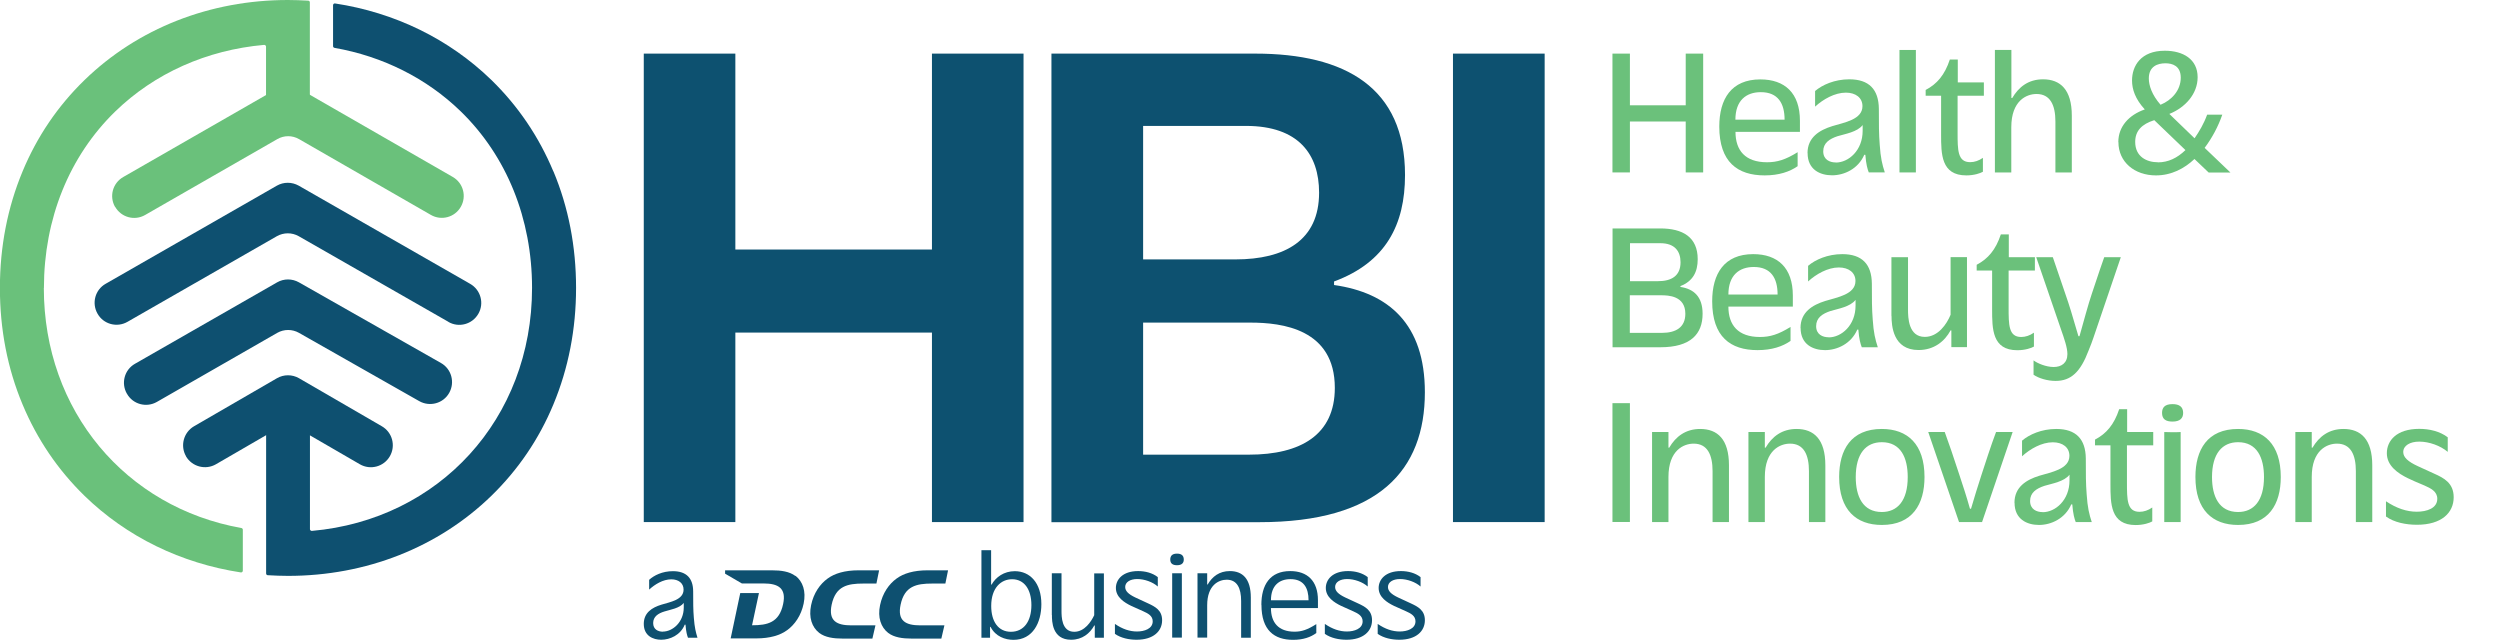 <svg xmlns="http://www.w3.org/2000/svg" viewBox="0 0 260.69 66.71">
    <g>
        <g>
            <path d="M67.13,65.06c0-1.17.86-1.71,1.85-2.01.91-.28,2.3-.5,2.3-1.57,0-.68-.54-1.07-1.28-1.07-.86,0-1.71.52-2.31,1.07v-1.02c.51-.46,1.37-.9,2.48-.9,1.42,0,2.11.75,2.11,2.12,0,1.16,0,1.91.07,2.74.08,1.02.2,1.49.38,2.08h-.99c-.09-.23-.2-.6-.26-1.36h-.08c-.44,1.09-1.54,1.57-2.46,1.57-.83,0-1.81-.4-1.81-1.65ZM69.12,65.86c1.01,0,2.18-.97,2.18-2.52v-.47c-.43.56-1.41.7-2.01.89-.66.2-1.18.54-1.18,1.21s.52.9,1.02.9Z" fill="#0e5070" stroke-width="0"/>
            <path d="M103.29,65.37h-.05v1.13h-.9v-9.13h1.01v3.59h.05c.44-.78,1.29-1.4,2.42-1.4,1.58,0,2.77,1.22,2.77,3.44,0,1.93-.9,3.72-2.91,3.72-.85,0-1.87-.34-2.38-1.34ZM105.41,65.88c1.37,0,2.14-1.11,2.14-2.78s-.77-2.7-2.01-2.7c-1.15,0-2.18.89-2.18,2.79,0,1.61.73,2.69,2.05,2.69Z" fill="#0e5070" stroke-width="0"/>
            <path d="M109.68,64.13v-4.35h1.01v3.91c0,.59,0,2.19,1.33,2.19,1.07,0,1.76-1.05,2.08-1.73v-4.36h1.01v6.71h-.95v-1.28h-.05c-.46.83-1.26,1.49-2.42,1.49-2,0-2-1.97-2-2.58Z" fill="#0e5070" stroke-width="0"/>
            <path d="M116.26,66.09v-1.03c.79.54,1.54.79,2.3.79s1.64-.28,1.64-1.06c0-.59-.51-.83-.99-1.05-.52-.23-.94-.42-1.25-.56-.74-.36-1.6-.91-1.6-1.87,0-.87.7-1.76,2.32-1.76.74,0,1.49.19,2.05.63v.98c-.52-.47-1.4-.78-2.14-.78s-1.26.32-1.26.83c0,.42.34.75,1.05,1.09.36.17.52.24,1.34.62.73.34,1.46.71,1.46,1.76,0,1.13-.9,2.03-2.66,2.03-.78,0-1.64-.17-2.27-.62Z" fill="#0e5070" stroke-width="0"/>
            <path d="M122.73,57.73c.43,0,.71.17.71.62,0,.35-.2.59-.71.59-.42,0-.7-.16-.7-.59,0-.38.2-.62.7-.62ZM122.73,59.78h.51v6.71h-1.01v-6.71h.5Z" fill="#0e5070" stroke-width="0"/>
            <path d="M124.87,59.78h1.01v1.17h.05c.48-.83,1.22-1.4,2.31-1.4,1.32,0,2.19.78,2.19,2.77v4.18h-1.01v-3.83c0-1.33-.42-2.22-1.5-2.22-.79,0-2.04.51-2.04,2.67v3.37h-1.01v-6.71Z" fill="#0e5070" stroke-width="0"/>
            <path d="M131.53,63.07c0-2.07.89-3.52,3.01-3.52,1.77,0,2.89,1.01,2.89,3.04v.82h-4.9c0,1.49.77,2.46,2.46,2.46.74,0,1.34-.2,2.27-.79v.93c-.58.43-1.37.71-2.42.71-1.96,0-3.3-.99-3.3-3.64ZM136.45,62.59c0-1.29-.51-2.2-1.88-2.2-1.17,0-2.04.66-2.04,2.2h3.92Z" fill="#0e5070" stroke-width="0"/>
            <path d="M138.15,66.09v-1.03c.79.54,1.54.79,2.3.79s1.64-.28,1.64-1.06c0-.59-.51-.83-.99-1.05-.52-.23-.94-.42-1.25-.56-.74-.36-1.6-.91-1.6-1.87,0-.87.7-1.76,2.32-1.76.74,0,1.49.19,2.05.63v.98c-.52-.47-1.4-.78-2.14-.78s-1.26.32-1.26.83c0,.42.34.75,1.05,1.09.36.17.52.24,1.34.62.73.34,1.46.71,1.46,1.76,0,1.13-.9,2.03-2.66,2.03-.78,0-1.64-.17-2.27-.62Z" fill="#0e5070" stroke-width="0"/>
            <path d="M143.66,66.09v-1.03c.79.54,1.54.79,2.3.79s1.64-.28,1.64-1.06c0-.59-.51-.83-.99-1.05-.52-.23-.94-.42-1.25-.56-.74-.36-1.6-.91-1.6-1.87,0-.87.7-1.76,2.32-1.76.74,0,1.49.19,2.05.63v.98c-.52-.47-1.4-.78-2.14-.78s-1.26.32-1.26.83c0,.42.34.75,1.05,1.09.36.17.52.24,1.34.62.73.34,1.46.71,1.46,1.76,0,1.13-.9,2.03-2.66,2.03-.78,0-1.64-.17-2.27-.62Z" fill="#0e5070" stroke-width="0"/>
            <path d="M91.29,65.21h-2.52c-1.53,0-2.4-.47-2.05-2.15.42-1.95,1.64-2.21,3.32-2.21h1.35l.28-1.38h-2.14c-1.45,0-2.51.33-3.23.86-.79.57-1.46,1.52-1.72,2.77-.27,1.29.09,2.31.85,2.9.62.47,1.5.59,2.44.59h3.1l.32-1.38Z" fill="#0e5070" stroke-width="0"/>
            <path d="M98.48,65.21h-2.52c-1.53,0-2.4-.47-2.05-2.15.41-1.95,1.64-2.21,3.32-2.21h1.35l.28-1.38h-2.14c-1.45,0-2.51.33-3.23.86-.79.57-1.46,1.52-1.72,2.77-.27,1.29.09,2.31.85,2.9.62.47,1.5.59,2.44.59h3.1l.32-1.38Z" fill="#0e5070" stroke-width="0"/>
            <path d="M82.94,60.06c-.62-.47-1.5-.59-2.44-.59h-4.89v.35s1.75,1.02,1.75,1.02h2.25c1.53,0,2.41.48,2.05,2.15-.41,1.94-1.63,2.21-3.24,2.21l.72-3.36h-1.95l-1,4.73h0s0,0,0,0h2.66c1.45,0,2.51-.33,3.23-.86.79-.57,1.46-1.52,1.72-2.77.27-1.29-.09-2.31-.85-2.9" fill="#0e5070" stroke-width="0"/>
        </g>
        <g>
            <path d="M12,21.58h0c-.63-1.1-.25-2.49.85-3.12l16.06-9.22c.71-.41,1.57-.4,2.28,0l16.02,9.21c1.1.63,1.47,2.03.84,3.12h0c-.63,1.1-2.03,1.47-3.12.84l-13.74-7.9c-.71-.41-1.57-.41-2.28,0l-13.78,7.91c-1.1.63-2.49.25-3.12-.85Z" fill="#6ac17b" stroke-width="0"/>
            <path d="M46.76,33.56l-15.61-8.93c-.7-.4-1.57-.4-2.28,0l-15.58,8.93c-1.1.63-2.5.25-3.12-.85h0c-.63-1.1-.25-2.5.85-3.12l17.85-10.23c.7-.4,1.57-.4,2.28,0l17.88,10.24c1.1.63,1.48,2.03.85,3.12h0c-.63,1.1-2.03,1.48-3.12.85Z" fill="#0e5070" stroke-width="0"/>
            <path d="M13.23,41.05h0c-.63-1.1-.25-2.5.85-3.12l14.82-8.49c.7-.4,1.56-.4,2.27,0l14.81,8.41c1.1.62,1.48,2.02.86,3.12h0c-.62,1.1-2.02,1.48-3.12.86l-12.54-7.12c-.7-.4-1.57-.4-2.27,0l-12.55,7.2c-1.1.63-2.5.25-3.12-.85Z" fill="#0e5070" stroke-width="0"/>
            <path d="M19.4,47.58h0c-.63-1.09-.26-2.49.83-3.13l8.65-5.01c.71-.41,1.59-.41,2.3,0l8.64,5.01c1.09.63,1.47,2.03.83,3.13h0c-.63,1.09-2.03,1.47-3.13.83l-6.35-3.68c-.71-.41-1.59-.41-2.3,0l-6.35,3.68c-1.09.63-2.49.26-3.13-.83Z" fill="#0e5070" stroke-width="0"/>
            <g>
                <path d="M57.7,17.87c-1.51-3.62-3.68-6.82-6.46-9.53-4.41-4.28-10.07-7.03-16.3-7.98-.11-.02-.21.07-.21.18v4.27c0,.09.06.16.15.18,5.04.89,9.61,3.17,13.17,6.63,4.79,4.66,7.43,11.19,7.43,18.4,0,13.67-9.71,24.17-22.96,25.34-.11,0-.2-.08-.2-.18v-12.8c0-.1-.08-.18-.18-.18h-4.21c-.1,0-.18.08-.18.18v17.42c0,.1.08.18.17.18.7.04,1.41.07,2.12.07,8.13,0,15.67-2.97,21.21-8.36,2.78-2.71,4.96-5.91,6.46-9.53,1.56-3.75,2.36-7.84,2.36-12.14s-.79-8.4-2.36-12.15Z" fill="#0e5070" stroke-width="0"/>
                <path d="M4.58,30.03c0-7.21,2.64-13.74,7.43-18.4,4.12-4,9.56-6.42,15.53-6.95.11,0,.2.08.2.18v6.95c0,.1.08.18.18.18h4.21c.1,0,.18-.08.18-.18V.25c0-.1-.08-.18-.17-.18-.7-.04-1.41-.07-2.12-.07-8.14,0-15.67,2.97-21.21,8.35-2.78,2.7-4.96,5.91-6.46,9.53-1.56,3.75-2.36,7.84-2.36,12.15s.79,8.39,2.36,12.14c1.51,3.62,3.68,6.82,6.46,9.53,4.41,4.29,10.08,7.04,16.3,7.99.11.02.21-.07.21-.18v-4.27c0-.09-.06-.16-.15-.18-12.03-2.14-20.6-12.19-20.6-25.03Z" fill="#6ac17b" stroke-width="0"/>
            </g>
        </g>
    </g>
    <path d="M97.18,34.68h-20.5v19.76h-9.55V5.59h9.55v20.43h20.5V5.59h9.55v48.85h-9.55v-19.76Z" fill="#0d5170" stroke-width="0"/>
    <path d="M109.65,5.59h21.24c9.4,0,15.62,3.55,15.62,12.66,0,5.18-2,9.1-7.4,11.1v.37c5.7.81,9.47,4.07,9.47,11.18,0,8.14-4.81,13.55-17.25,13.55h-21.69V5.59ZM128.82,27.05c5.18,0,8.73-2,8.73-6.96,0-4-2.15-6.96-7.62-6.96h-10.73v13.92h9.62ZM130.23,47.41c5.4,0,8.96-2.07,8.96-6.96,0-6.14-5.48-6.81-8.81-6.81h-11.18v13.77h11.03Z" fill="#0d5170" stroke-width="0"/>
    <g>
        <path d="M175.78,12.67h-5.82v5.31h-1.82V5.59h1.82v5.39h5.82v-5.39h1.82v12.39h-1.82v-5.31Z" fill="#6bc17b" stroke-width="0"/>
        <path d="M179.28,13.2c0-2.89,1.26-4.92,4.28-4.92,2.54,0,4.13,1.41,4.13,4.32v1.15h-6.72c0,1.93,1.01,3.17,3.29,3.17,1.05,0,1.92-.26,3.19-1.05v1.46c-.83.58-1.95.96-3.44.96-2.82,0-4.73-1.39-4.73-5.09ZM186.09,12.48c0-1.69-.68-2.87-2.48-2.87-1.52,0-2.65.86-2.65,2.87h5.13Z" fill="#6bc17b" stroke-width="0"/>
        <path d="M188.48,15.97c0-1.65,1.24-2.4,2.59-2.82,1.24-.38,3.14-.68,3.14-2.08,0-.88-.71-1.41-1.73-1.41-1.16,0-2.37.69-3.21,1.46v-1.63c.75-.64,2.03-1.22,3.57-1.22,2.05,0,3.06,1.05,3.08,3.08,0,1.61,0,2.63.09,3.74.09,1.37.26,2.07.53,2.89h-1.67c-.13-.32-.28-.83-.36-1.84h-.11c-.64,1.48-2.1,2.14-3.36,2.14s-2.55-.6-2.55-2.31ZM191.43,16.95c1.33,0,2.8-1.26,2.8-3.31v-.6c-.56.73-1.82.92-2.61,1.16-.85.28-1.5.71-1.5,1.58s.68,1.16,1.31,1.16Z" fill="#6bc17b" stroke-width="0"/>
        <path d="M198.07,17.98V5.21h1.71v12.77h-1.71Z" fill="#6bc17b" stroke-width="0"/>
        <path d="M202.41,14v-4.02h-1.61v-.6c1.18-.62,1.99-1.56,2.52-3.17h.83v2.38h2.72v1.39h-2.74v3.85c0,1.82,0,3.08,1.31,3.08.45,0,.9-.15,1.33-.45v1.45c-.26.15-.9.38-1.73.38-2.63,0-2.63-2.23-2.63-4.28Z" fill="#6bc17b" stroke-width="0"/>
        <path d="M208.03,5.21h1.71v5.01h.09c.68-1.16,1.69-1.95,3.21-1.95,1.8,0,3,1.07,3,3.79v5.92h-1.71v-5.31c0-1.71-.54-2.87-1.97-2.87-1.03,0-2.63.68-2.63,3.47v4.71h-1.71V5.21Z" fill="#6bc17b" stroke-width="0"/>
        <path d="M220.89,14.81c0-1.6,1.09-2.82,2.76-3.4-1-1.09-1.33-2.1-1.33-3.02,0-1.52.92-3.1,3.42-3.1,1.9,0,3.42.88,3.42,2.76,0,1.75-1.3,3.17-2.95,3.83l2.63,2.54c.49-.71.98-1.54,1.31-2.46h1.58c-.43,1.24-1.05,2.4-1.84,3.46l2.69,2.57h-2.27l-1.48-1.41c-1.07,1.01-2.42,1.71-4.02,1.71-2.22,0-3.91-1.39-3.91-3.47ZM225.02,16.93c1.07,0,2.01-.45,2.87-1.28l-3.25-3.12c-1.3.41-1.99,1.11-1.99,2.27,0,1.54,1.2,2.12,2.37,2.12ZM225.3,10.92c1.15-.47,2.1-1.5,2.1-2.82,0-1.24-.88-1.5-1.6-1.5-.79,0-1.73.3-1.73,1.58,0,.73.32,1.71,1.22,2.74Z" fill="#6bc17b" stroke-width="0"/>
        <path d="M168.14,23.82h4.98c2.35,0,3.91.9,3.91,3.21,0,1.31-.49,2.29-1.8,2.8v.09c1.39.21,2.31,1.01,2.31,2.8,0,2.1-1.24,3.49-4.39,3.49h-5v-12.39ZM172.89,29.32c1.39,0,2.35-.54,2.35-1.97,0-1.15-.6-1.99-2.1-1.99h-3.17v3.96h2.93ZM173.3,34.71c1.46,0,2.44-.58,2.44-1.99,0-1.88-1.77-1.93-2.54-1.93h-3.25v3.92h3.34Z" fill="#6bc17b" stroke-width="0"/>
        <path d="M178.54,31.42c0-2.89,1.26-4.92,4.28-4.92,2.54,0,4.13,1.41,4.13,4.32v1.15h-6.72c0,1.93,1.01,3.17,3.29,3.17,1.05,0,1.92-.26,3.19-1.05v1.46c-.83.58-1.95.96-3.44.96-2.82,0-4.73-1.39-4.73-5.09ZM185.36,30.71c0-1.69-.68-2.87-2.48-2.87-1.52,0-2.65.86-2.65,2.87h5.13Z" fill="#6bc17b" stroke-width="0"/>
        <path d="M187.75,34.2c0-1.65,1.24-2.4,2.59-2.82,1.24-.38,3.14-.68,3.14-2.08,0-.88-.71-1.41-1.73-1.41-1.16,0-2.37.69-3.21,1.46v-1.63c.75-.64,2.03-1.22,3.57-1.22,2.05,0,3.06,1.05,3.08,3.08,0,1.61,0,2.63.09,3.74.09,1.37.26,2.07.53,2.89h-1.67c-.13-.32-.28-.83-.36-1.84h-.11c-.64,1.48-2.1,2.14-3.36,2.14s-2.55-.6-2.55-2.31ZM190.69,35.18c1.33,0,2.8-1.26,2.8-3.31v-.6c-.56.73-1.82.92-2.61,1.16-.85.28-1.5.71-1.5,1.58s.68,1.16,1.31,1.16Z" fill="#6bc17b" stroke-width="0"/>
        <path d="M197.23,32.94v-6.12h1.73v5.46c0,.83.04,2.85,1.75,2.85,1.39,0,2.29-1.33,2.69-2.31v-6.01h1.71v9.39h-1.63v-1.75h-.08c-.62,1.15-1.73,2.05-3.34,2.05-2.67,0-2.82-2.54-2.82-3.57Z" fill="#6bc17b" stroke-width="0"/>
        <path d="M207.73,32.23v-4.02h-1.61v-.6c1.18-.62,1.99-1.56,2.52-3.17h.83v2.38h2.72v1.39h-2.74v3.85c0,1.82,0,3.08,1.31,3.08.45,0,.9-.15,1.33-.45v1.45c-.26.15-.9.38-1.73.38-2.63,0-2.63-2.23-2.63-4.28Z" fill="#6bc17b" stroke-width="0"/>
        <path d="M212.05,39.08v-1.5c.39.3,1.3.69,2.1.69s1.43-.41,1.43-1.35c0-.66-.32-1.58-.66-2.55l-2.59-7.55h1.73c.6,1.75,1.15,3.34,1.3,3.81.49,1.41.66,2.01,1.37,4.43h.11c.45-1.58.88-3.23,1.3-4.47.69-2.1,1.07-3.17,1.28-3.77h1.73l-2.85,8.38c-.13.39-.28.79-.51,1.35-.85,2.25-1.84,3.17-3.44,3.17-.86,0-1.78-.28-2.29-.64Z" fill="#6bc17b" stroke-width="0"/>
        <path d="M168.14,42.04h1.82v12.39h-1.82v-12.39Z" fill="#6bc17b" stroke-width="0"/>
        <path d="M172.27,45.05h1.71v1.63h.08c.68-1.16,1.71-1.95,3.23-1.95,1.8,0,3,1.07,3,3.79v5.92h-1.71v-5.31c0-1.71-.54-2.87-1.97-2.87-1.03,0-2.63.68-2.63,3.47v4.71h-1.71v-9.39Z" fill="#6bc17b" stroke-width="0"/>
        <path d="M182.32,45.05h1.71v1.63h.08c.68-1.16,1.71-1.95,3.23-1.95,1.8,0,3,1.07,3,3.79v5.92h-1.71v-5.31c0-1.71-.54-2.87-1.97-2.87-1.03,0-2.63.68-2.63,3.47v4.71h-1.71v-9.39Z" fill="#6bc17b" stroke-width="0"/>
        <path d="M191.78,49.74c0-2.84,1.24-5.01,4.45-5.01,2.67,0,4.45,1.58,4.45,5.01,0,2.84-1.26,5-4.45,5-2.67,0-4.45-1.56-4.45-5ZM196.23,53.39c1.63,0,2.7-1.18,2.7-3.64,0-2.03-.73-3.64-2.7-3.64-1.65,0-2.72,1.18-2.72,3.64,0,2.01.73,3.64,2.72,3.64Z" fill="#6bc17b" stroke-width="0"/>
        <path d="M201.06,45.05h1.73c.49,1.33.85,2.42,1.5,4.39.47,1.43.73,2.2,1.13,3.61h.11c.28-.98.77-2.55,1.09-3.53.38-1.16,1-3.1,1.52-4.47h1.73l-3.19,9.39h-2.4l-3.21-9.39Z" fill="#6bc17b" stroke-width="0"/>
        <path d="M210.06,52.43c0-1.65,1.24-2.4,2.59-2.82,1.24-.38,3.14-.68,3.14-2.08,0-.88-.71-1.41-1.73-1.41-1.16,0-2.37.69-3.21,1.46v-1.63c.75-.64,2.03-1.22,3.57-1.22,2.05,0,3.06,1.05,3.08,3.08,0,1.62,0,2.63.09,3.74.09,1.37.26,2.07.53,2.89h-1.67c-.13-.32-.28-.83-.36-1.84h-.11c-.64,1.48-2.1,2.14-3.36,2.14s-2.55-.6-2.55-2.31ZM213,53.41c1.33,0,2.8-1.26,2.8-3.31v-.6c-.56.73-1.82.92-2.61,1.16-.85.28-1.5.71-1.5,1.58s.68,1.16,1.31,1.16Z" fill="#6bc17b" stroke-width="0"/>
        <path d="M220.07,50.46v-4.02h-1.61v-.6c1.18-.62,1.99-1.56,2.52-3.17h.83v2.38h2.72v1.39h-2.74v3.85c0,1.82,0,3.08,1.31,3.08.45,0,.9-.15,1.33-.45v1.45c-.26.15-.9.38-1.73.38-2.63,0-2.63-2.23-2.63-4.28Z" fill="#6bc17b" stroke-width="0"/>
        <path d="M226.54,42.14c.71,0,1.11.28,1.11.92,0,.54-.32.9-1.11.9-.68,0-1.09-.24-1.09-.9,0-.56.28-.92,1.09-.92ZM226.53,45.07c.3,0,.58,0,.86-.02v9.39h-1.71v-9.39c.23,0,.51.02.85.02Z" fill="#6bc17b" stroke-width="0"/>
        <path d="M228.93,49.74c0-2.84,1.24-5.01,4.45-5.01,2.67,0,4.45,1.58,4.45,5.01,0,2.84-1.26,5-4.45,5-2.67,0-4.45-1.56-4.45-5ZM233.38,53.39c1.63,0,2.7-1.18,2.7-3.64,0-2.03-.73-3.64-2.7-3.64-1.65,0-2.72,1.18-2.72,3.64,0,2.01.73,3.64,2.72,3.64Z" fill="#6bc17b" stroke-width="0"/>
        <path d="M239.35,45.05h1.71v1.63h.08c.68-1.16,1.71-1.95,3.23-1.95,1.8,0,3,1.07,3,3.79v5.92h-1.71v-5.31c0-1.71-.54-2.87-1.97-2.87-1.03,0-2.63.68-2.63,3.47v4.71h-1.71v-9.39Z" fill="#6bc17b" stroke-width="0"/>
        <path d="M248.8,53.87v-1.6c1.09.73,2.16,1.09,3.21,1.09s2.14-.36,2.14-1.35c0-.77-.68-1.09-1.35-1.39-.71-.3-1.3-.54-1.71-.75-1.05-.51-2.2-1.3-2.2-2.61s1.01-2.54,3.38-2.54c1.07,0,2.16.26,2.97.88v1.52c-.75-.64-1.93-1.07-2.97-1.07-.96,0-1.67.41-1.67,1.09,0,.56.53,1.01,1.5,1.46.51.23.73.34,1.77.81.96.43,1.99.96,1.99,2.44,0,1.62-1.26,2.87-3.83,2.87-1.15,0-2.37-.24-3.23-.86Z" fill="#6bc17b" stroke-width="0"/>
    </g>
    <path d="M151.51,5.59h9.56v48.85h-9.56V5.59Z" fill="#0d5170" stroke-width="0"/>
</svg>